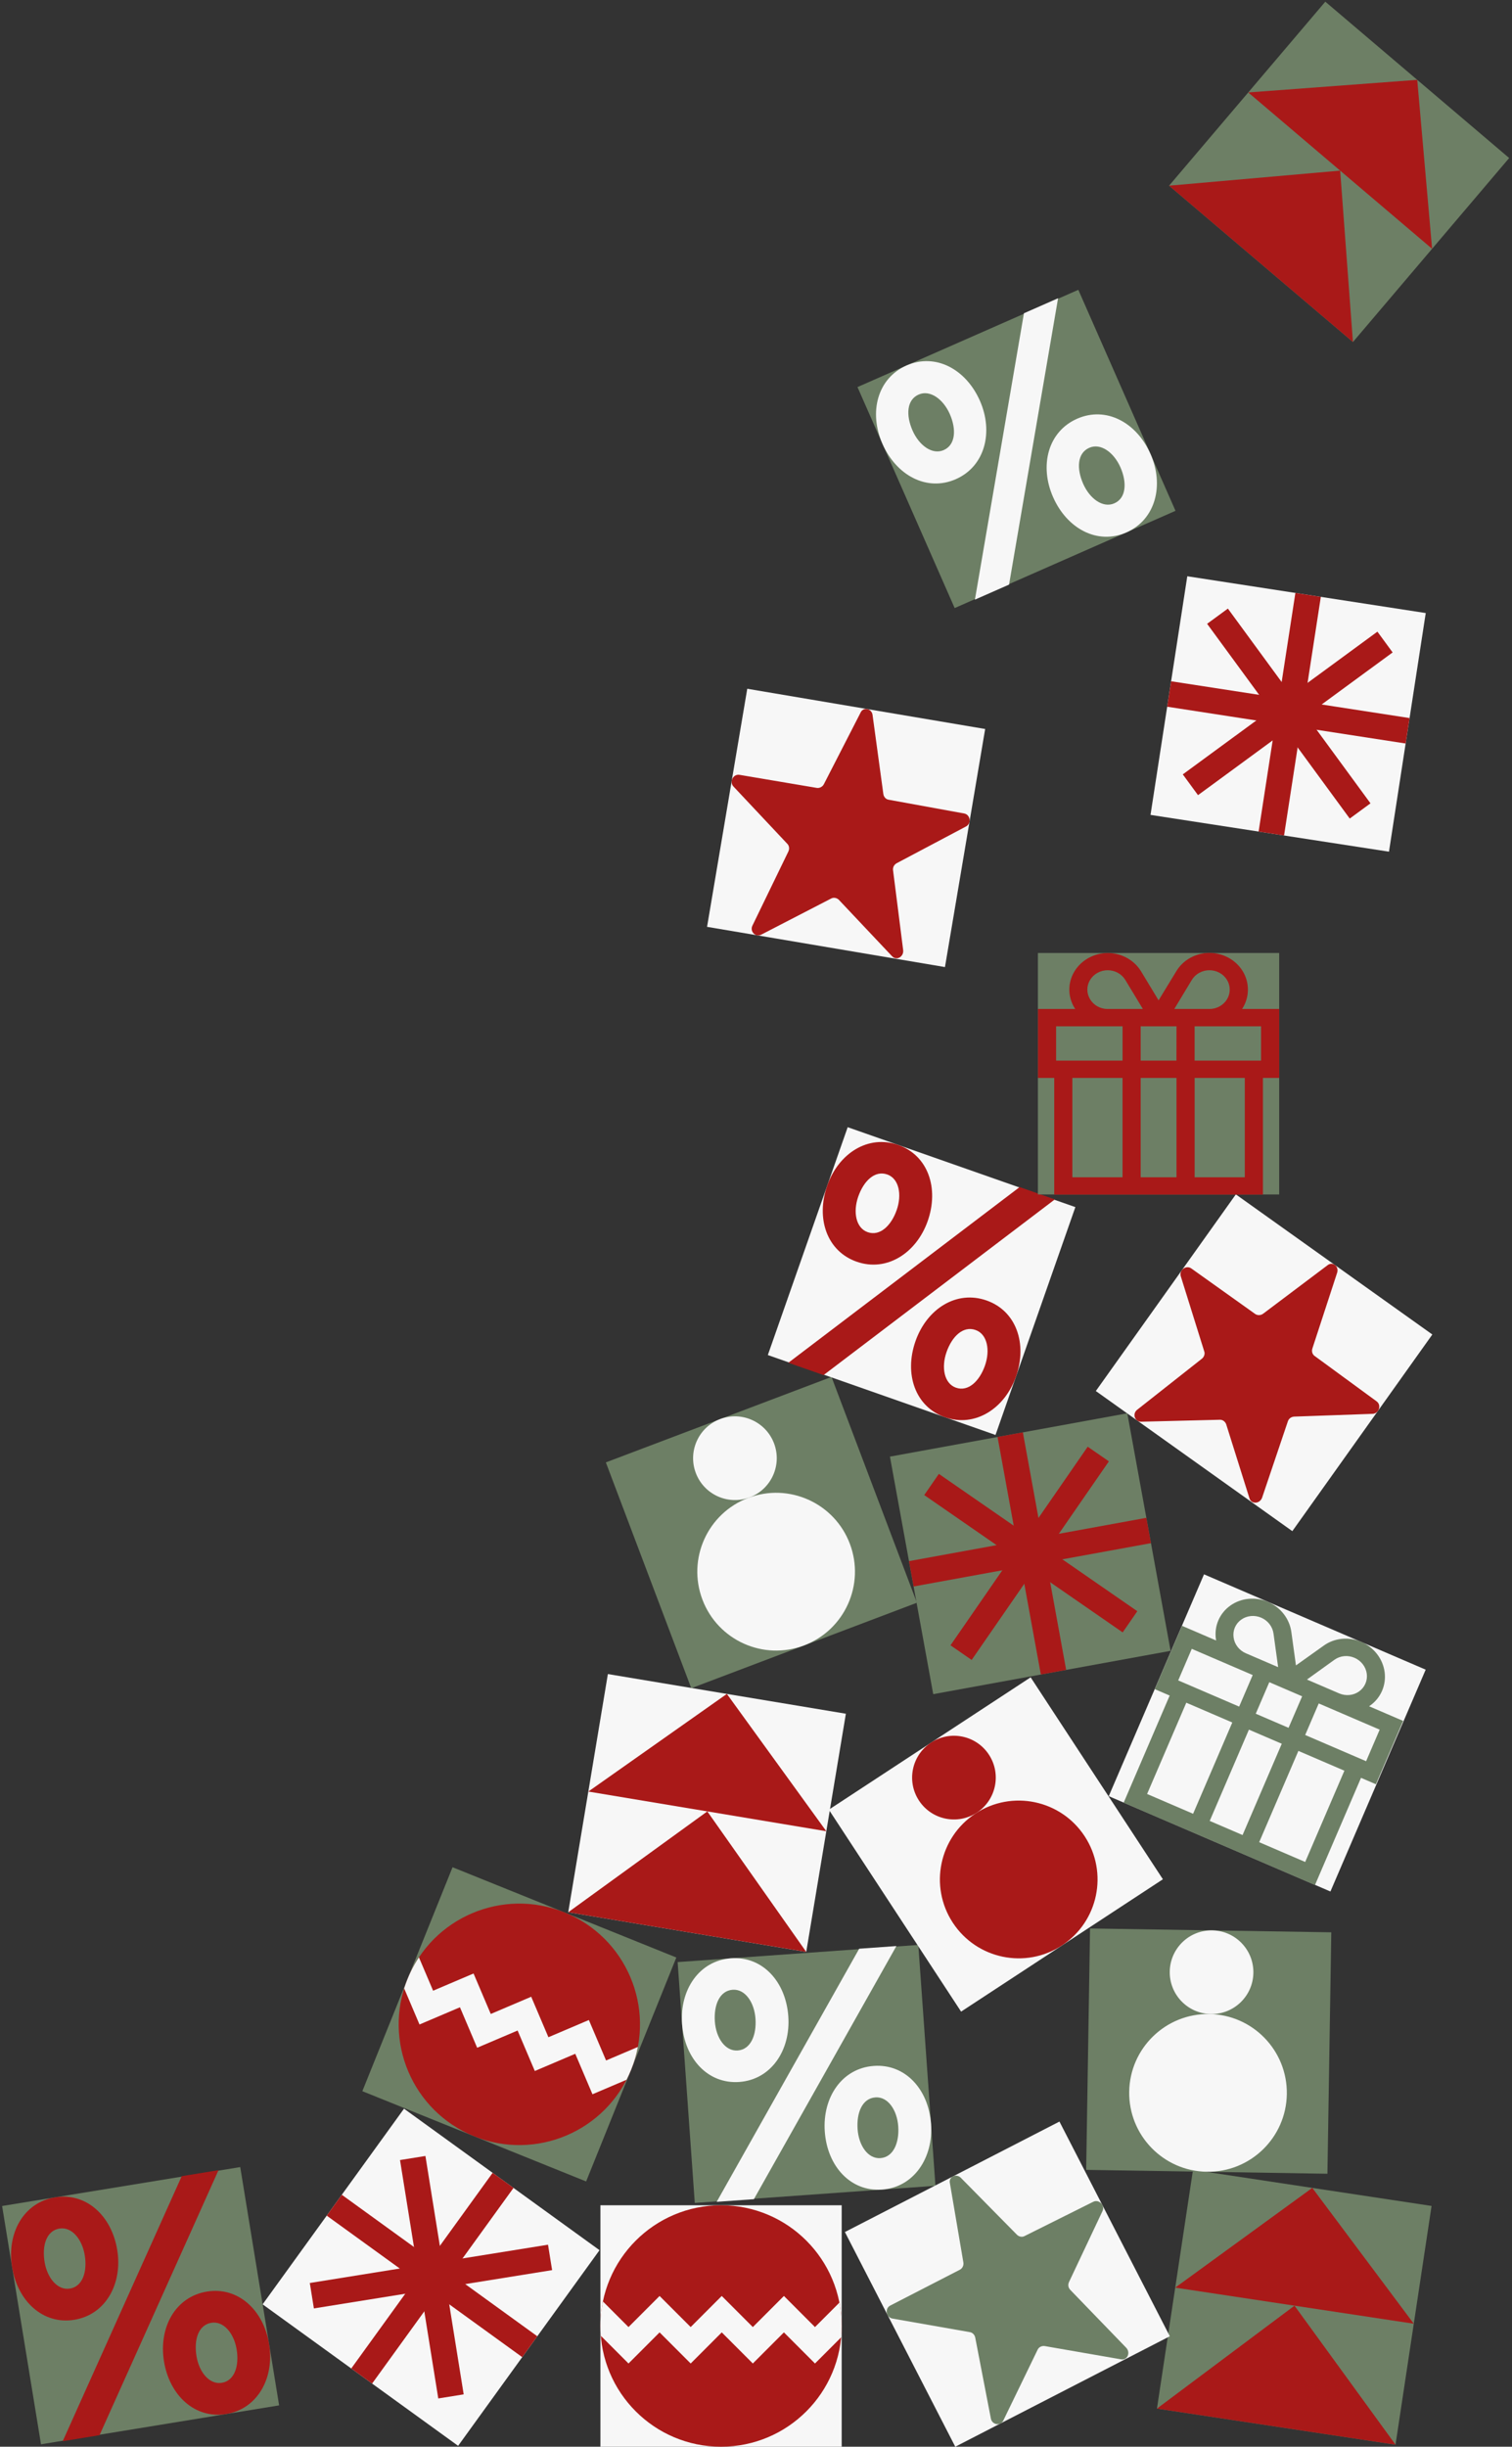 <?xml version="1.0" encoding="UTF-8"?> <svg xmlns="http://www.w3.org/2000/svg" width="470" height="760" viewBox="0 0 470 760" fill="none"><rect x="0" y="0" width="470" height="760" fill="#333333" stroke="none"/> <rect x="186.634" y="684.998" width="75" height="75" fill="#F7F7F7"></rect> <circle cx="224.134" cy="722.498" r="37.5" fill="#A91918"></circle> <path fill-rule="evenodd" clip-rule="evenodd" d="M261.471 726.012C261.579 724.855 261.634 723.683 261.634 722.498C261.634 720.014 261.392 717.587 260.932 715.238L253.338 722.831L243.677 713.17L234.015 722.831L224.354 713.17L214.692 722.831L205.03 713.17L195.369 722.831L187.41 714.872C187.246 715.667 187.106 716.471 186.993 717.284L195.369 725.659L195.369 725.659L186.993 717.284C186.756 718.988 186.634 720.729 186.634 722.498C186.634 723.519 186.675 724.531 186.755 725.531L195.369 734.145L205.03 724.484L214.692 734.145L224.354 724.484L234.015 734.145L243.677 724.484L253.338 734.145L261.471 726.012ZM214.692 731.316L224.354 721.655L224.354 721.655L214.692 731.316L214.692 731.316ZM243.677 715.998L253.338 725.659L253.338 725.659L243.677 715.998L243.677 715.998ZM224.354 715.998L234.015 725.659L234.015 725.659L224.354 715.998L224.354 715.998ZM205.03 715.998L214.692 725.659L214.692 725.659L205.03 715.998L205.03 715.998ZM195.369 731.316L195.369 731.316L205.03 721.655L205.03 721.655L195.369 731.316Z" fill="#F7F7F7"></path> <rect x="370.841" y="673.998" width="75" height="75" transform="rotate(8.594 370.841 673.998)" fill="#6D7F65"></rect> <path d="M407.92 679.601L439.47 721.789L365.312 710.583L407.92 679.601Z" fill="#A91918"></path> <path d="M402.391 716.186L433.792 759.363L359.634 748.156L402.391 716.186Z" fill="#A91918"></path> <rect x="411.966" y="0.522" width="75" height="75" transform="rotate(40.354 411.966 0.522)" fill="#6D7F65"></rect> <path d="M440.543 24.803L445.163 77.281L388.008 28.718L440.543 24.803Z" fill="#A91918"></path> <path d="M416.585 53L420.557 106.24L363.403 57.676L416.585 53Z" fill="#A91918"></path> <rect x="276.634" y="452.456" width="75" height="75" transform="rotate(-10.337 276.634 452.456)" fill="#6D7F65"></rect> <line x1="314.017" y1="445.638" x2="327.475" y2="519.42" stroke="#A91918" stroke-width="8"></line> <line x1="341.402" y1="451.65" x2="298.746" y2="513.338" stroke="#A91918" stroke-width="8"></line> <line x1="357.056" y1="475.398" x2="283.273" y2="488.855" stroke="#A91918" stroke-width="8"></line> <line x1="351.256" y1="503.76" x2="289.567" y2="461.104" stroke="#A91918" stroke-width="8"></line> <rect x="369.062" y="178.998" width="75" height="75" transform="rotate(8.765 369.062 178.998)" fill="#F7F7F7"></rect> <line x1="406.619" y1="184.789" x2="395.19" y2="258.913" stroke="#A91918" stroke-width="8"></line> <line x1="430.528" y1="199.431" x2="370.033" y2="243.764" stroke="#A91918" stroke-width="8"></line> <line x1="437.548" y1="226.995" x2="363.424" y2="215.566" stroke="#A91918" stroke-width="8"></line> <line x1="422.786" y1="251.897" x2="378.454" y2="191.402" stroke="#A91918" stroke-width="8"></line> <rect x="210.644" y="609.463" width="75" height="75" transform="rotate(-4.073 210.644 609.463)" fill="#6D7F65"></rect> <path d="M229.797 646.697C219.985 647.395 212.775 639.391 212.011 628.664C211.255 618.045 217.348 608.986 227.257 608.28C237.07 607.581 244.28 615.585 245.044 626.312C245.793 636.825 239.707 645.991 229.797 646.697ZM222.781 683.929L267.082 605.305L278.643 604.481L234.343 683.106L222.781 683.929ZM274.167 680.13C264.354 680.829 257.144 672.825 256.38 662.098C255.624 651.478 261.717 642.419 271.627 641.713C281.44 641.015 288.65 649.019 289.414 659.746C290.162 670.258 284.077 679.424 274.167 680.13ZM229.297 636.921C233.377 636.631 235.202 632.081 234.843 627.039C234.484 621.997 231.644 617.779 227.758 618.056C223.678 618.346 221.846 622.789 222.212 627.938C222.571 632.98 225.41 637.198 229.297 636.921ZM273.666 670.355C277.747 670.064 279.571 665.514 279.212 660.472C278.853 655.43 276.014 651.212 272.128 651.489C268.047 651.779 266.215 656.222 266.582 661.371C266.941 666.413 269.78 670.631 273.666 670.355Z" fill="#F7F7F7"></path> <rect x="266.546" y="120.23" width="75" height="75" transform="rotate(-23.752 266.546 120.23)" fill="#6D7F65"></rect> <path d="M297.12 148.839C288.115 152.802 278.631 147.693 274.3 137.85C270.011 128.105 272.698 117.523 281.791 113.522C290.796 109.559 300.28 114.668 304.612 124.511C308.856 134.158 306.213 144.838 297.12 148.839ZM303.051 186.259L318.288 97.309L328.897 92.641L313.66 181.591L303.051 186.259ZM350.157 165.378C341.152 169.341 331.668 164.232 327.337 154.389C323.048 144.644 325.735 134.062 334.828 130.061C343.833 126.098 353.317 131.207 357.648 141.05C361.893 150.697 359.25 161.377 350.157 165.378ZM293.356 139.803C297.101 138.156 297.286 133.257 295.251 128.631C293.215 124.004 289.121 120.988 285.555 122.558C281.81 124.205 281.582 129.006 283.661 133.731C285.696 138.357 289.79 141.373 293.356 139.803ZM346.393 156.342C350.138 154.695 350.323 149.796 348.287 145.169C346.252 140.543 342.158 137.527 338.592 139.097C334.847 140.744 334.618 145.545 336.698 150.269C338.733 154.896 342.827 157.912 346.393 156.342Z" fill="#F7F7F7"></path> <rect x="374.264" y="489.018" width="75" height="75" transform="rotate(23.256 374.264 489.018)" fill="#F7F7F7"></rect> <path d="M425.901 529.78C427.545 528.603 428.826 527.017 429.615 525.182C430.405 523.347 430.675 521.326 430.399 519.324C430.123 517.321 429.31 515.407 428.042 513.773C426.774 512.139 425.096 510.843 423.175 510.015C421.257 509.181 419.16 508.849 417.101 509.053C415.042 509.257 413.094 509.99 411.456 511.176L402.844 517.308L401.4 506.854C401.116 504.857 400.298 502.95 399.028 501.324C397.758 499.697 396.081 498.407 394.165 497.583C392.248 496.76 390.158 496.431 388.104 496.629C386.05 496.827 384.104 497.546 382.459 498.714C380.804 499.883 379.516 501.469 378.726 503.308C377.935 505.146 377.672 507.172 377.962 509.177C377.976 509.31 378.015 509.434 378.038 509.57L367.414 505.004L358.958 524.68L363.59 526.671L349.283 559.96L408.759 585.52L423.066 552.231L427.698 554.222L436.154 534.546L425.564 529.995C425.679 529.918 425.795 529.861 425.901 529.78ZM414.821 515.546C415.691 514.924 416.722 514.541 417.811 514.434C418.9 514.328 420.008 514.501 421.024 514.938C422.04 515.375 422.929 516.059 423.6 516.922C424.272 517.786 424.704 518.797 424.852 519.856C424.998 520.916 424.854 521.985 424.436 522.956C424.018 523.927 423.34 524.766 422.47 525.388C421.6 526.011 420.569 526.395 419.48 526.502C418.391 526.609 417.282 526.436 416.265 525.999L406.261 521.699L414.821 515.546ZM400.541 536.694L390.347 532.313L394.557 522.516L404.768 526.905L400.541 536.694ZM383.457 508.615C383.305 507.556 383.445 506.486 383.863 505.515C384.28 504.544 384.96 503.706 385.832 503.087C386.702 502.466 387.733 502.083 388.822 501.976C389.911 501.869 391.019 502.043 392.035 502.48C393.051 502.916 393.94 503.601 394.611 504.464C395.283 505.327 395.715 506.339 395.863 507.398L397.307 517.851L387.285 513.544C386.264 513.111 385.371 512.427 384.699 511.56C384.026 510.694 383.597 509.678 383.457 508.615ZM370.458 512.16L389.4 520.3L385.186 530.105L366.245 521.965L370.458 512.16ZM356.57 557.245L368.756 528.891L383.056 535.037L370.871 563.391L356.57 557.245ZM376.037 565.611L388.222 537.257L398.433 541.645L386.248 569.999L376.037 565.611ZM405.715 578.365L391.414 572.219L403.599 543.865L417.9 550.011L405.715 578.365ZM424.653 547.066L405.712 538.926L409.925 529.121L428.867 537.262L424.653 547.066Z" fill="#6D7F65"></path> <rect x="262.634" y="693.307" width="75" height="75" transform="rotate(-27.223 262.634 693.307)" fill="#F7F7F7"></rect> <path d="M298.631 676.42L316.072 694.113C316.738 694.783 317.689 694.969 318.45 694.578L339.809 683.928C341.584 683.014 343.581 685.025 342.693 686.832L332.303 708.828C331.901 709.71 332.059 710.641 332.725 711.311L350.089 729.269C351.512 730.787 350.43 733.257 348.397 732.84L324.682 728.725C323.777 728.628 322.932 729.063 322.569 729.813L311.879 751.85C310.991 753.657 308.314 753.234 307.991 751.151L303.165 726.181C303.007 725.249 302.295 724.49 301.39 724.393L277.414 720.188C275.428 719.86 274.953 717.066 276.729 716.153L298.373 705.018C299.134 704.627 299.62 703.702 299.462 702.77L295.294 678.249C294.756 676.163 297.169 675.035 298.631 676.42Z" fill="#6D7F65"></path> <rect x="384.156" y="370.999" width="75" height="75" transform="rotate(35.471 384.156 370.999)" fill="#F7F7F7"></rect> <path d="M415.674 395.238L407.954 418.852C407.664 419.751 407.935 420.681 408.632 421.178L427.893 435.271C429.52 436.43 428.649 439.126 426.636 439.166L402.324 440.025C401.356 440.072 400.602 440.64 400.311 441.539L392.321 465.206C391.624 467.167 388.934 467.338 388.372 465.341L381.149 442.381C380.819 441.532 380.045 440.98 379.213 441.002L354.727 441.613C352.714 441.653 351.862 439.08 353.565 437.837L373.539 422.094C374.293 421.526 374.642 420.546 374.313 419.697L367.051 396.464C366.431 394.548 368.695 392.845 370.321 394.003L390.144 408.128C390.841 408.624 391.887 408.632 392.641 408.064L412.518 393.112C414.125 391.677 416.235 393.303 415.674 395.238Z" fill="#A91918"></path> <rect x="232.282" y="213.943" width="75" height="75" transform="rotate(9.591 232.282 213.943)" fill="#F7F7F7"></rect> <path d="M271.219 221.994L274.581 246.61C274.712 247.546 275.362 248.264 276.206 248.407L299.687 252.679C301.656 253.012 302.05 255.818 300.256 256.732L278.757 268.117C277.907 268.582 277.476 269.422 277.607 270.358L280.748 295.139C280.977 297.207 278.631 298.536 277.254 296.984L260.734 279.479C260.067 278.859 259.13 278.701 258.39 279.083L236.627 290.321C234.833 291.236 232.943 289.293 233.933 287.431L245.032 264.549C245.463 263.708 245.349 262.674 244.682 262.054L228.007 244.321C226.614 242.868 227.907 240.347 229.876 240.679L253.876 244.735C254.72 244.878 255.664 244.428 256.095 243.588L267.452 221.459C268.271 219.467 270.879 220.009 271.219 221.994Z" fill="#A91918"></path> <rect x="338.837" y="599.012" width="75" height="75" transform="rotate(0.919 338.837 599.012)" fill="#6D7F65"></rect> <circle cx="375.508" cy="650.093" r="24.5" transform="rotate(0.919 375.508 650.093)" fill="#F7F7F7"></circle> <circle cx="376.61" cy="612.605" r="13" transform="rotate(0.919 376.61 612.605)" fill="#F7F7F7"></circle> <rect x="257.642" y="562.12" width="75" height="75" transform="rotate(-33.24 257.642 562.12)" fill="#F7F7F7"></rect> <circle cx="316.668" cy="583.798" r="24.5" transform="rotate(-33.24 316.668 583.798)" fill="#A91918"></circle> <circle cx="296.53" cy="552.16" r="13" transform="rotate(-33.24 296.53 552.16)" fill="#A91918"></circle> <rect x="125.585" y="654.998" width="75" height="75" transform="rotate(35.875 125.585 654.998)" fill="#F7F7F7"></rect> <line x1="156.377" y1="677.267" x2="112.425" y2="738.039" stroke="#A91918" stroke-width="8"></line> <line x1="170.987" y1="701.196" x2="96.936" y2="713.09" stroke="#A91918" stroke-width="8"></line> <line x1="164.675" y1="728.931" x2="103.903" y2="684.979" stroke="#A91918" stroke-width="8"></line> <line x1="140.186" y1="744.37" x2="128.292" y2="670.319" stroke="#A91918" stroke-width="8"></line> <rect x="140.673" y="579.998" width="75" height="75" transform="rotate(21.954 140.673 579.998)" fill="#6D7F65"></rect> <circle cx="161.434" cy="628.798" r="37.5" transform="rotate(21.954 161.434 628.798)" fill="#A91918"></circle> <path fill-rule="evenodd" clip-rule="evenodd" d="M194.751 646.016C195.283 644.983 195.772 643.916 196.215 642.818C197.143 640.514 197.827 638.172 198.278 635.821L188.396 640.025L183.048 627.452L170.474 632.801L165.126 620.228L152.552 625.577L147.203 613.004L134.631 618.353L130.224 607.995C129.775 608.671 129.345 609.365 128.936 610.076L133.573 620.976L133.573 620.976L128.936 610.077C128.079 611.569 127.315 613.137 126.653 614.778C126.272 615.725 125.931 616.679 125.632 617.637L130.401 628.846L142.973 623.497L148.323 636.07L160.896 630.722L166.245 643.294L178.818 637.946L184.166 650.518L194.751 646.016ZM149.38 633.447L161.953 628.098L161.953 628.098L149.38 633.447L149.38 633.447ZM181.99 630.076L187.339 642.648L187.339 642.648L181.99 630.076L181.99 630.076ZM164.068 622.852L169.417 635.424L169.417 635.424L164.068 622.852L164.068 622.852ZM146.146 615.627L151.495 628.2L151.495 628.2L146.145 615.627L146.146 615.627ZM131.458 626.223L131.458 626.223L144.031 620.874L144.031 620.874L131.458 626.223Z" fill="#F7F7F7"></path> <rect x="188.956" y="519.998" width="75" height="75" transform="rotate(9.456 188.956 519.998)" fill="#F7F7F7"></rect> <path d="M225.946 526.159L256.858 568.817L182.877 556.495L225.946 526.159Z" fill="#A91918"></path> <path d="M219.868 562.656L250.615 606.301L176.634 593.979L219.868 562.656Z" fill="#A91918"></path> <rect x="188.327" y="454.248" width="75" height="75" transform="rotate(-20.733 188.327 454.248)" fill="#6D7F65"></rect> <circle cx="241.258" cy="488.193" r="24.5" transform="rotate(-20.733 241.258 488.193)" fill="#F7F7F7"></circle> <circle cx="228.45" cy="452.944" r="13" transform="rotate(-20.733 228.45 452.944)" fill="#F7F7F7"></circle> <rect x="263.502" y="350.13" width="75" height="75" transform="rotate(19.327 263.502 350.13)" fill="#F7F7F7"></rect> <path d="M266.293 391.909C257.01 388.653 253.572 378.444 257.131 368.295C260.655 358.249 269.844 352.355 279.219 355.643C288.503 358.899 291.941 369.108 288.382 379.256C284.894 389.201 275.669 395.197 266.293 391.909ZM245.068 423.292L316.95 368.728L327.888 372.564L256.005 427.128L245.068 423.292ZM293.736 440.213C284.453 436.957 281.015 426.748 284.574 416.6C288.097 406.554 297.287 400.659 306.662 403.948C315.945 407.203 319.384 417.413 315.824 427.561C312.336 437.506 303.111 443.501 293.736 440.213ZM269.716 382.738C273.577 384.092 277.058 380.641 278.731 375.871C280.404 371.101 279.473 366.103 275.797 364.813C271.936 363.459 268.49 366.809 266.782 371.68C265.109 376.45 266.04 381.449 269.716 382.738ZM297.159 431.043C301.019 432.397 304.501 428.945 306.173 424.176C307.846 419.406 306.916 414.407 303.239 413.118C299.379 411.764 295.933 415.114 294.225 419.985C292.552 424.755 293.482 429.754 297.159 431.043Z" fill="#A91918"></path> <rect x="322.634" y="296.02" width="75" height="75" fill="#6D7F65"></rect> <path d="M386.308 313.081C387.356 311.351 387.908 309.388 387.908 307.391C387.909 305.393 387.358 303.43 386.311 301.699C385.265 299.968 383.759 298.53 381.945 297.53C380.131 296.529 378.073 296.001 375.977 295.999C373.881 295.99 371.819 296.513 370.004 297.513C368.189 298.514 366.685 299.956 365.647 301.693L360.143 310.726L354.678 301.693C353.625 299.97 352.117 298.541 350.305 297.548C348.492 296.555 346.438 296.032 344.347 296.032C342.256 296.032 340.202 296.555 338.389 297.548C336.577 298.541 335.069 299.97 334.016 301.693C332.956 303.42 332.397 305.385 332.397 307.387C332.397 309.388 332.956 311.354 334.016 313.081C334.082 313.198 334.167 313.296 334.242 313.412H322.653V334.828H327.705V371.061H392.581V334.828H397.634V313.412H386.082C386.157 313.296 386.242 313.198 386.308 313.081ZM370.474 304.379C371.029 303.464 371.827 302.705 372.787 302.177C373.747 301.649 374.836 301.371 375.944 301.371C377.053 301.371 378.142 301.649 379.102 302.177C380.062 302.705 380.86 303.464 381.415 304.379C381.968 305.295 382.26 306.333 382.259 307.391C382.258 308.448 381.966 309.486 381.411 310.401C380.856 311.317 380.059 312.077 379.098 312.605C378.138 313.134 377.049 313.412 375.94 313.412H365.027L370.474 304.379ZM365.694 329.447H354.574V318.784H365.712L365.694 329.447ZM338.853 310.395C338.294 309.482 338 308.444 338 307.387C338 306.33 338.294 305.292 338.853 304.379C339.408 303.464 340.206 302.705 341.166 302.177C342.126 301.649 343.215 301.371 344.323 301.371C345.432 301.371 346.521 301.649 347.481 302.177C348.441 302.705 349.239 303.464 349.794 304.379L355.26 313.412H344.328C343.217 313.418 342.124 313.141 341.162 312.611C340.2 312.081 339.403 311.316 338.853 310.395ZM328.288 318.784H348.949V329.456H328.288V318.784ZM333.34 365.689V334.828H348.939V365.689H333.34ZM354.574 365.689V334.828H365.712V365.689H354.574ZM386.946 365.689H371.347V334.828H386.946V365.689ZM391.999 329.456H371.338V318.784H391.999V329.456Z" fill="#A91918"></path> <rect x="0.656" y="685.225" width="75" height="75" transform="rotate(-9.276 0.656 685.225)" fill="#6D7F65"></rect> <path d="M23.108 720.568C13.399 722.154 5.493 714.837 3.759 704.223C2.043 693.716 7.289 684.141 17.094 682.54C26.803 680.954 34.71 688.271 36.443 698.885C38.142 709.286 32.913 718.966 23.108 720.568ZM19.497 758.283L56.485 675.965L67.924 674.097L30.937 756.414L19.497 758.283ZM70.327 749.839C60.618 751.425 52.712 744.108 50.978 733.494C49.262 722.987 54.508 713.413 64.313 711.811C74.022 710.226 81.928 717.543 83.662 728.156C85.361 738.558 80.132 748.238 70.327 749.839ZM21.723 710.878C25.76 710.219 27.164 705.522 26.349 700.533C25.535 695.545 22.325 691.602 18.48 692.23C14.442 692.889 13.021 697.48 13.853 702.574C14.668 707.563 17.878 711.506 21.723 710.878ZM68.942 740.15C72.979 739.49 74.383 734.793 73.569 729.805C72.754 724.816 69.544 720.873 65.698 721.501C61.661 722.161 60.24 726.751 61.072 731.846C61.886 736.834 65.097 740.778 68.942 740.15Z" fill="#A91918"></path> </svg> 
